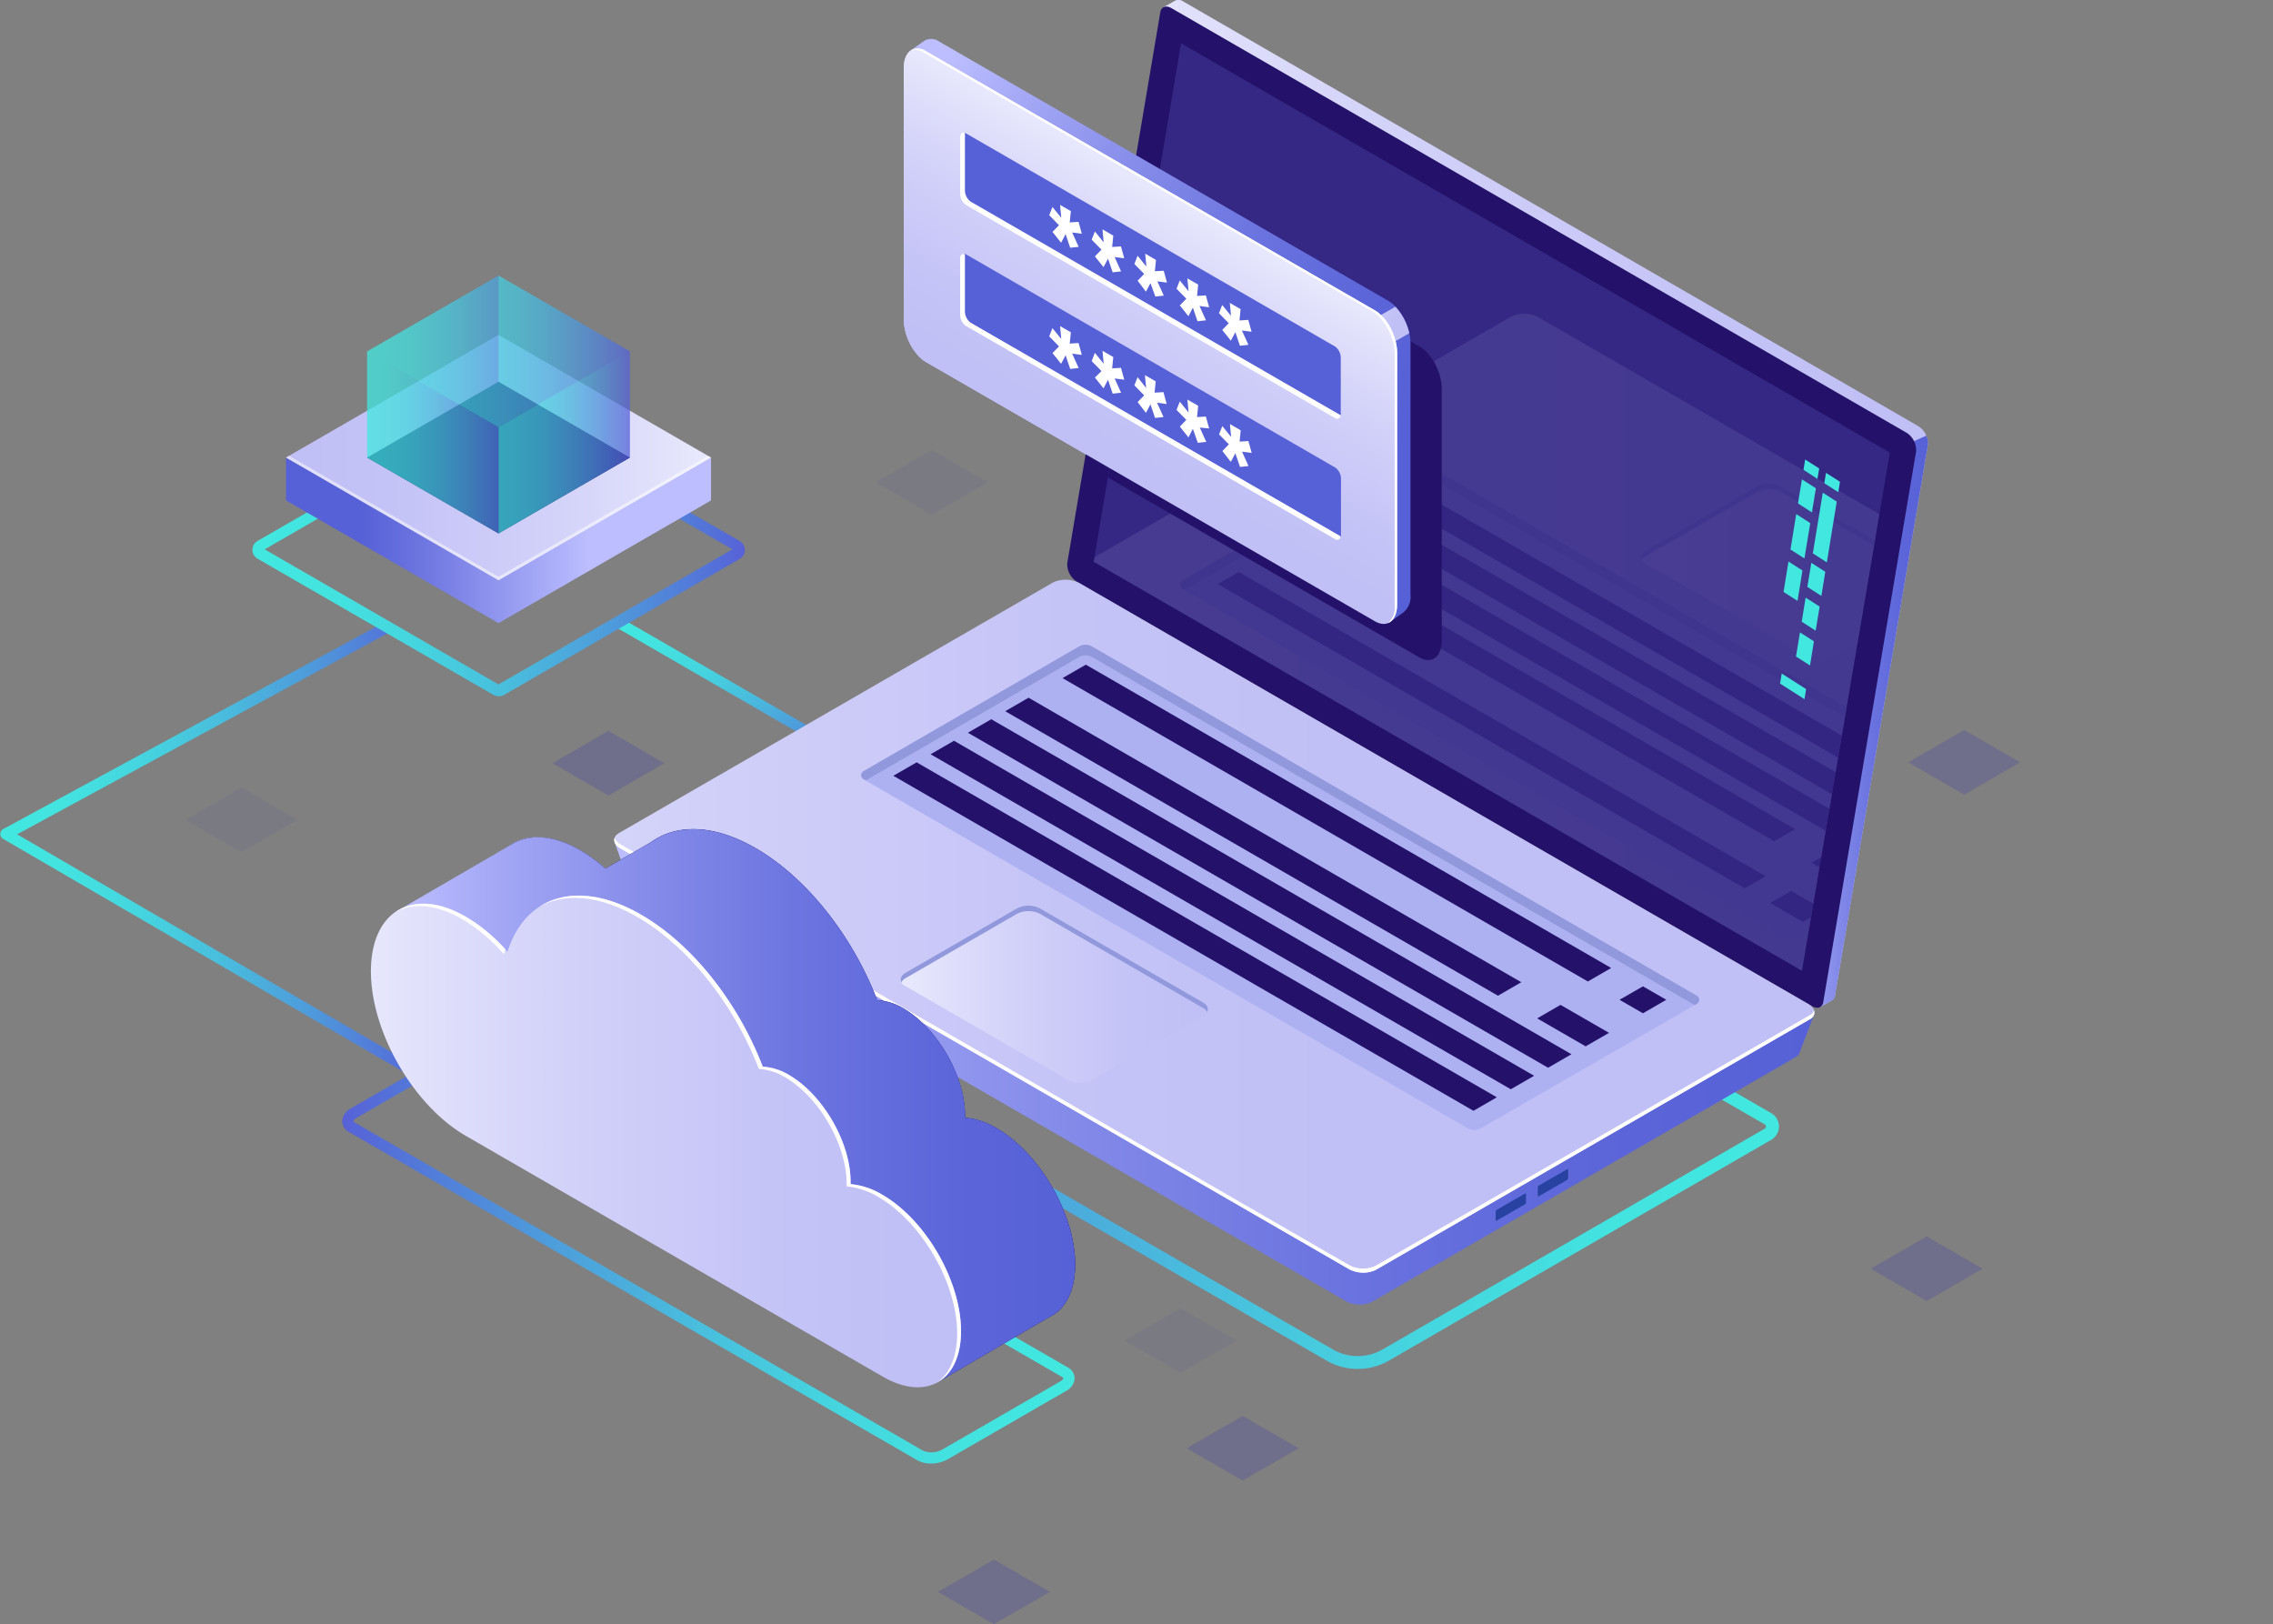 <svg xmlns="http://www.w3.org/2000/svg" xmlns:xlink="http://www.w3.org/1999/xlink" viewBox="0 0 402.38 287.5"><rect x="0" y="0" width="402.38" height="287.5" fill="#808080" stroke="none"/><defs><style>.cls-1{fill:none;}.cls-2{isolation:isolate;}.cls-3{fill:url(#Áåçûìÿííûé_ãðàäèåíò_254);}.cls-4{fill:url(#Áåçûìÿííûé_ãðàäèåíò_254-2);}.cls-5{fill:url(#Áåçûìÿííûé_ãðàäèåíò_3);}.cls-6{fill:url(#Áåçûìÿííûé_ãðàäèåíò_254-3);}.cls-7{fill:url(#Áåçûìÿííûé_ãðàäèåíò_3-2);}.cls-8{fill:url(#Áåçûìÿííûé_ãðàäèåíò_24);}.cls-9{fill:#24126a;}.cls-10{opacity:0.51;}.cls-11{fill:#453c9e;}.cls-12{fill:url(#Áåçûìÿííûé_ãðàäèåíò_24-2);}.cls-13{fill:url(#Áåçûìÿííûé_ãðàäèåíò_3-3);}.cls-14,.cls-37{fill:#fff;}.cls-15{fill:#2842a2;}.cls-16{fill:#adb1f2;}.cls-17{fill:#9198db;}.cls-18{fill:url(#Áåçûìÿííûé_ãðàäèåíò_3-4);}.cls-19{opacity:0.11;}.cls-20{clip-path:url(#clip-path);}.cls-21{fill:url(#Áåçûìÿííûé_ãðàäèåíò_3-5);}.cls-22{fill:url(#Áåçûìÿííûé_ãðàäèåíò_3-6);}.cls-23{fill:#42e8e0;}.cls-24{fill:url(#Áåçûìÿííûé_ãðàäèåíò_254-4);}.cls-25{fill:url(#Áåçûìÿííûé_ãðàäèåíò_24-3);}.cls-26{fill:url(#Áåçûìÿííûé_ãðàäèåíò_25);}.cls-27{fill:url(#Áåçûìÿííûé_ãðàäèåíò_24-4);}.cls-28{fill:url(#Áåçûìÿííûé_ãðàäèåíò_3-7);}.cls-29{fill:url(#Áåçûìÿííûé_ãðàäèåíò_24-5);}.cls-30{fill:url(#Áåçûìÿííûé_ãðàäèåíò_3-8);}.cls-31{fill:#5761d7;}.cls-32,.cls-33{fill:#4846a5;mix-blend-mode:lighten;}.cls-32{opacity:0.3;}.cls-33{opacity:0.1;}.cls-34{fill:url(#Áåçûìÿííûé_ãðàäèåíò_254-5);}.cls-35{fill:url(#Áåçûìÿííûé_ãðàäèåíò_2);}.cls-36{fill:url(#Áåçûìÿííûé_ãðàäèåíò_3-10);}.cls-37,.cls-39,.cls-40,.cls-41,.cls-42,.cls-43,.cls-44{opacity:0.5;}.cls-38{fill:#0f054c;}.cls-39{fill:url(#Áåçûìÿííûé_ãðàäèåíò_254-6);}.cls-40{fill:url(#Áåçûìÿííûé_ãðàäèåíò_254-7);}.cls-41{fill:url(#Áåçûìÿííûé_ãðàäèåíò_254-8);}.cls-42{fill:url(#Áåçûìÿííûé_ãðàäèåíò_254-9);}.cls-43{fill:url(#Áåçûìÿííûé_ãðàäèåíò_254-10);}.cls-44{fill:url(#Áåçûìÿííûé_ãðàäèåíò_254-11);}</style><linearGradient id="Áåçûìÿííûé_ãðàäèåíò_254" x1="-361.39" y1="624.28" x2="-310.32" y2="624.28" gradientTransform="matrix(0.87, 0.5, -1, 0.58, 1484.47, 229.28)" gradientUnits="userSpaceOnUse"><stop offset="0" stop-color="#42e8e0"/><stop offset="0.15" stop-color="#43e3e0"/><stop offset="0.33" stop-color="#45d5df"/><stop offset="0.52" stop-color="#49bddd"/><stop offset="0.72" stop-color="#4e9cdb"/><stop offset="0.93" stop-color="#5472d8"/><stop offset="1" stop-color="#5761d7"/></linearGradient><linearGradient id="Áåçûìÿííûé_ãðàäèåíò_254-2" x1="736.72" y1="2338.73" x2="812.05" y2="2338.73" gradientTransform="matrix(1, 0, 0, -1, -298.1, 2788.78)" xlink:href="#Áåçûìÿííûé_ãðàäèåíò_254"/><linearGradient id="Áåçûìÿííûé_ãðàäèåíò_3" x1="1175.51" y1="772.57" x2="1175.51" y2="724.92" gradientTransform="matrix(-0.87, -0.5, 0, 1.15, 1660.26, 82.02)" gradientUnits="userSpaceOnUse"><stop offset="0" stop-color="#c0bff6"/><stop offset="0.29" stop-color="#c5c4f7"/><stop offset="0.64" stop-color="#d3d2f9"/><stop offset="1" stop-color="#e9e9fd"/></linearGradient><linearGradient id="Áåçûìÿííûé_ãðàäèåíò_254-3" x1="966.02" y1="483.65" x2="1164.39" y2="483.65" gradientTransform="matrix(-1, 0, 0, 1, 1719.55, 0)" xlink:href="#Áåçûìÿííûé_ãðàäèåíò_254"/><linearGradient id="Áåçûìÿííûé_ãðàäèåíò_3-2" x1="939.64" y1="388.44" x2="1090" y2="388.44" gradientTransform="matrix(-1, 0, 0, 1, 1719.55, 0)" xlink:href="#Áåçûìÿííûé_ãðàäèåíò_3"/><linearGradient id="Áåçûìÿííûé_ãðàäèåíò_24" x1="939.64" y1="427" x2="965.46" y2="427" gradientTransform="matrix(-1, 0, 0, 1, 1719.55, 0)" gradientUnits="userSpaceOnUse"><stop offset="0" stop-color="#5761d7"/><stop offset="0.18" stop-color="#5c66d9"/><stop offset="0.39" stop-color="#6a73df"/><stop offset="0.61" stop-color="#8289e8"/><stop offset="0.85" stop-color="#a3a7f5"/><stop offset="1" stop-color="#bcbeff"/></linearGradient><linearGradient id="Áåçûìÿííûé_ãðàäèåíò_24-2" x1="959.78" y1="470.35" x2="1172.15" y2="470.35" xlink:href="#Áåçûìÿííûé_ãðàäèåíò_24"/><linearGradient id="Áåçûìÿííûé_ãðàäèåíò_3-3" x1="1031.14" y1="463.27" x2="1243.61" y2="463.27" gradientTransform="matrix(-1, 0, 0, 1, 1719.55, 0)" xlink:href="#Áåçûìÿííûé_ãðàäèåíò_3"/><linearGradient id="Áåçûìÿííûé_ãðàäèåíò_3-4" x1="1067.12" y1="475.33" x2="1121.51" y2="475.33" gradientTransform="matrix(-1, 0, 0, 1, 1719.55, 0)" xlink:href="#Áåçûìÿííûé_ãðàäèåíò_3"/><clipPath id="clip-path" transform="translate(-438.61 -299.32)"><polygon id="SVGID" class="cls-1" points="647.7 306.99 773.16 379.43 757.6 471.15 632.22 398.76 647.7 306.99"/></clipPath><linearGradient id="Áåçûìÿííûé_ãðàäèåíò_3-5" x1="949.96" y1="416.17" x2="1162.44" y2="416.17" gradientTransform="matrix(-1, 0, 0, 1, 1719.55, 0)" xlink:href="#Áåçûìÿííûé_ãðàäèåíò_3"/><linearGradient id="Áåçûìÿííûé_ãðàäèåíò_3-6" x1="935.97" y1="400.57" x2="990.36" y2="400.57" gradientTransform="matrix(-1, 0, 0, 1, 1719.55, 0)" xlink:href="#Áåçûìÿííûé_ãðàäèåíò_3"/><linearGradient id="Áåçûìÿííûé_ãðàäèåíò_254-4" x1="1090.7" y1="520.53" x2="1220.36" y2="520.53" gradientTransform="matrix(-1, 0, 0, 1, 1719.55, 0)" xlink:href="#Áåçûìÿííûé_ãðàäèåíò_254"/><linearGradient id="Áåçûìÿííûé_ãðàäèåíò_24-3" x1="1022.55" y1="364.93" x2="1143.19" y2="364.93" gradientTransform="matrix(-0.87, -0.5, 0, 1.15, 1514.5, 600.61)" xlink:href="#Áåçûìÿííûé_ãðàäèåíò_24"/><radialGradient id="Áåçûìÿííûé_ãðàäèåíò_25" cx="1115.13" cy="479.36" fx="1068.135" fy="462.785" r="49.84" gradientTransform="matrix(-1, 0, 0, 1, 1719.55, 0)" gradientUnits="userSpaceOnUse"><stop offset="0" stop-color="#2b237c"/><stop offset="1" stop-color="#180d5b"/></radialGradient><linearGradient id="Áåçûìÿííûé_ãðàäèåíò_24-4" x1="1090.58" y1="495.02" x2="1210.66" y2="495.02" xlink:href="#Áåçûìÿííûé_ãðàäèåíò_24"/><linearGradient id="Áåçûìÿííûé_ãðàäèåíò_3-7" x1="1045.94" y1="385.24" x2="1166.58" y2="385.24" gradientTransform="matrix(-0.87, -0.5, 0, 1.15, 1514.5, 600.61)" xlink:href="#Áåçûìÿííûé_ãðàäèåíò_3"/><linearGradient id="Áåçûìÿííûé_ãðàäèåíò_24-5" x1="1041.89" y1="384.86" x2="1120.63" y2="318.79" xlink:href="#Áåçûìÿííûé_ãðàäèåíò_24"/><linearGradient id="Áåçûìÿííûé_ãðàäèåíò_3-8" x1="1040.3" y1="365.11" x2="1048.9" y2="357.89" gradientTransform="matrix(-1, 0, 0, 1, 1719.55, 0)" xlink:href="#Áåçûìÿííûé_ãðàäèåíò_3"/><linearGradient id="Áåçûìÿííûé_ãðàäèåíò_254-5" x1="483.29" y1="396.64" x2="570.43" y2="396.64" gradientTransform="matrix(1, 0, 0, 1, 0, 0)" xlink:href="#Áåçûìÿííûé_ãðàäèåíò_254"/><linearGradient id="Áåçûìÿííûé_ãðàäèåíò_2" x1="50.63" y1="95.65" x2="104.24" y2="95.65" gradientUnits="userSpaceOnUse"><stop offset="0.25" stop-color="#5761d7"/><stop offset="0.44" stop-color="#6c74df"/><stop offset="0.82" stop-color="#a2a6f5"/><stop offset="1" stop-color="#bcbeff"/></linearGradient><linearGradient id="Áåçûìÿííûé_ãðàäèåíò_3-10" x1="50.63" y1="80.99" x2="125.87" y2="80.99" gradientTransform="matrix(1, 0, 0, 1, 0, 0)" xlink:href="#Áåçûìÿííûé_ãðàäèåíò_3"/><linearGradient id="Áåçûìÿííûé_ãðàäèåíò_254-6" x1="64.99" y1="80.99" x2="111.51" y2="80.99" gradientTransform="matrix(1, 0, 0, 1, 0, 0)" xlink:href="#Áåçûìÿííûé_ãðàäèåíò_254"/><linearGradient id="Áåçûìÿííûé_ãðàäèåíò_254-7" x1="88.25" y1="64.89" x2="111.51" y2="64.89" gradientTransform="matrix(1, 0, 0, 1, 0, 0)" xlink:href="#Áåçûìÿííûé_ãðàäèåíò_254"/><linearGradient id="Áåçûìÿííûé_ãðàäèåíò_254-8" x1="64.99" y1="64.89" x2="88.25" y2="64.89" gradientTransform="matrix(1, 0, 0, 1, 0, 0)" xlink:href="#Áåçûìÿííûé_ãðàäèåíò_254"/><linearGradient id="Áåçûìÿííûé_ãðàäèåíò_254-9" x1="64.99" y1="62.21" x2="111.51" y2="62.21" gradientTransform="matrix(1, 0, 0, 1, 0, 0)" xlink:href="#Áåçûìÿííûé_ãðàäèåíò_254"/><linearGradient id="Áåçûìÿííûé_ãðàäèåíò_254-10" x1="88.25" y1="78.31" x2="111.51" y2="78.31" gradientTransform="matrix(1, 0, 0, 1, 0, 0)" xlink:href="#Áåçûìÿííûé_ãðàäèåíò_254"/><linearGradient id="Áåçûìÿííûé_ãðàäèåíò_254-11" x1="64.99" y1="78.31" x2="88.25" y2="78.31" gradientTransform="matrix(1, 0, 0, 1, 0, 0)" xlink:href="#Áåçûìÿííûé_ãðàäèåíò_254"/></defs><g class="cls-2"><g id="Camada_1" data-name="Camada 1"><path class="cls-3" d="M590.53,435a1,1,0,0,1-.47-.13L547.7,410.38a.93.93,0,1,1,.93-1.61L591,433.23a.93.93,0,0,1,.34,1.27A.92.92,0,0,1,590.53,435Z" transform="translate(-438.61 -299.32)"/><path class="cls-4" d="M513,490.62a1,1,0,0,1-.5-.14l-73.34-42.67a1,1,0,0,1-.5-.88,1,1,0,0,1,.52-.86l67.22-36.47a1,1,0,1,1,.95,1.75L441.64,447l71.81,41.79a1,1,0,0,1-.5,1.86Z" transform="translate(-438.61 -299.32)"/><path class="cls-5" d="M602.53,363.41,682,409.29c2.18,1.26,3.94-.08,3.94-3V361.78c0-2.9-1.76-6.26-3.94-7.52l-79.46-45.88c-2.17-1.25-3.94.08-3.94,3V355.9C598.59,358.79,600.36,362.16,602.53,363.41Z" transform="translate(-438.61 -299.32)"/><path class="cls-6" d="M673.43,540.15,556.52,472.66a2.73,2.73,0,0,1,0-4.72L629.16,426l.57-.33,122.44,70.69a2.72,2.72,0,0,1,0,4.71L684.5,540.15a11.09,11.09,0,0,1-11.07,0ZM557.66,469.91a.45.45,0,0,0,0,.78l116.9,67.49a8.81,8.81,0,0,0,8.8,0L751,499.11a.44.44,0,0,0,0-.77l-121.3-70Z" transform="translate(-438.61 -299.32)"/><path class="cls-7" d="M629.58,397.79l16.29-96.63-1.31-.55,2-1.13v0a1.42,1.42,0,0,1,1.52.1L778.2,374.75a3.67,3.67,0,0,1,1.69,3.31l-16.42,97.39a1.2,1.2,0,0,1-.68,1h0l-1.93,1.11-.33-1.79.11,0L631.27,401.1A3.67,3.67,0,0,1,629.58,397.79Z" transform="translate(-438.61 -299.32)"/><path class="cls-8" d="M777.47,377.39l2.14-.95a3,3,0,0,1,.28,1.62l-16.42,97.39a1.2,1.2,0,0,1-.68,1h0l-1.93,1.11-.33-1.79.11,0L754.1,472Z" transform="translate(-438.61 -299.32)"/><path class="cls-9" d="M629.23,402.27l130.16,75.15c1,.58,1.86.24,2-.8l16.42-97.39a3.67,3.67,0,0,0-1.69-3.31L646,300.77c-1-.58-1.86-.24-2,.8L627.54,399A3.67,3.67,0,0,0,629.23,402.27Z" transform="translate(-438.61 -299.32)"/><g class="cls-10"><polygon class="cls-11" points="209.08 7.67 334.55 80.11 318.99 171.83 193.61 99.44 209.08 7.67"/></g><path class="cls-12" d="M547.41,448.38l7.1,3.71L625.74,411a5.15,5.15,0,0,1,4.65.2l122.85,70.92c1.17-.66,6.53-3.23,6.53-3.23l-2.6,6.77h0a1.55,1.55,0,0,1-.73.81l-75,43.31a5.18,5.18,0,0,1-4.65-.19L551.05,457a2.26,2.26,0,0,1-1-1.12h0Z" transform="translate(-438.61 -299.32)"/><path class="cls-13" d="M548.51,449.54l128.83,74.39a5.34,5.34,0,0,0,4.77.2L759,479.74c1.22-.71,1.07-1.94-.34-2.75L629.81,402.6a5.28,5.28,0,0,0-4.76-.19l-76.89,44.38C546.94,447.5,547.09,448.73,548.51,449.54Z" transform="translate(-438.61 -299.32)"/><path class="cls-14" d="M548.51,448.8l128.83,74.39a5.3,5.3,0,0,0,4.77.19L759,479a1.59,1.59,0,0,0,.75-.83,1.3,1.3,0,0,1-.75,1.57l-76.88,44.39a5.34,5.34,0,0,1-4.77-.2L548.51,449.54c-1-.54-1.32-1.28-1.09-1.92A2.24,2.24,0,0,0,548.51,448.8Z" transform="translate(-438.61 -299.32)"/><path class="cls-15" d="M716.21,507.84v-1.41c0-.14-.09-.2-.19-.14l-5,2.88a.41.41,0,0,0-.18.34v1.42c0,.13.08.19.18.13l5-2.87A.46.46,0,0,0,716.21,507.84Z" transform="translate(-438.61 -299.32)"/><path class="cls-15" d="M708.75,512.14v-1.41c0-.14-.08-.2-.18-.14l-5,2.88a.43.43,0,0,0-.18.35v1.41c0,.13.08.19.18.14l5-2.88A.43.43,0,0,0,708.75,512.14Z" transform="translate(-438.61 -299.32)"/><path class="cls-16" d="M739,475.58,631.88,413.77a2.3,2.3,0,0,0-2.3,0l-38.13,22.06a.82.82,0,0,0,0,1.42l107,61.79a2.3,2.3,0,0,0,2.3,0L739,477A.83.83,0,0,0,739,475.58Z" transform="translate(-438.61 -299.32)"/><path class="cls-17" d="M739,477l-.39.22-106.68-61.6a2.3,2.3,0,0,0-2.3,0l-37.75,21.84-.38-.22a.82.82,0,0,1,0-1.42l38.13-22.06a2.3,2.3,0,0,1,2.3,0L739,475.58A.83.83,0,0,1,739,477Z" transform="translate(-438.61 -299.32)"/><polygon class="cls-9" points="188.09 120.03 281.09 173.73 285.22 171.34 192.22 117.65 188.09 120.03"/><polygon class="cls-9" points="177.95 125.89 265.18 176.25 269.31 173.86 182.08 123.5 177.95 125.89"/><polygon class="cls-9" points="171.34 129.7 274.05 189 278.19 186.61 175.48 127.31 171.34 129.7"/><polygon class="cls-9" points="164.74 133.51 267.45 192.81 271.58 190.42 168.88 131.12 164.74 133.51"/><polygon class="cls-9" points="158.14 137.32 260.84 196.62 264.98 194.23 162.27 134.94 158.14 137.32"/><polygon class="cls-9" points="286.7 176.97 290.84 179.36 294.98 176.97 290.84 174.59 286.7 176.97"/><polygon class="cls-9" points="272.12 180.26 280.7 185.21 284.84 182.82 276.25 177.87 272.12 180.26"/><path class="cls-18" d="M627.76,490.54l-28.87-16.67a1.25,1.25,0,0,1,0-2.36l19.74-11.39a4.47,4.47,0,0,1,4.09,0l28.87,16.66a1.25,1.25,0,0,1,0,2.36l-19.74,11.4A4.53,4.53,0,0,1,627.76,490.54Z" transform="translate(-438.61 -299.32)"/><path class="cls-17" d="M651.59,477.75l-28.87-16.67a4.53,4.53,0,0,0-4.09,0l-19.74,11.4a1.77,1.77,0,0,0-.71.7c-.3-.57-.07-1.22.71-1.67l19.74-11.39a4.47,4.47,0,0,1,4.09,0l28.87,16.66c.78.45,1,1.1.71,1.67A1.77,1.77,0,0,0,651.59,477.75Z" transform="translate(-438.61 -299.32)"/><g class="cls-19"><g class="cls-20"><path class="cls-21" d="M629.68,402.45l128.84,74.38a5.27,5.27,0,0,0,4.77.2l76.88-44.39c1.22-.7,1.07-1.93-.34-2.75L711,355.51a5.3,5.3,0,0,0-4.77-.2L629.34,399.7C628.12,400.4,628.27,401.64,629.68,402.45Z" transform="translate(-438.61 -299.32)"/><path class="cls-22" d="M758.91,415.79,730,399.12a1.25,1.25,0,0,1,0-2.36l19.74-11.4a4.51,4.51,0,0,1,4.08,0L782.73,402a1.25,1.25,0,0,1,0,2.36L763,415.79A4.51,4.51,0,0,1,758.91,415.79Z" transform="translate(-438.61 -299.32)"/><path class="cls-17" d="M782.73,403l-28.87-16.66a4.51,4.51,0,0,0-4.08,0L730,397.72a1.83,1.83,0,0,0-.71.7c-.3-.57-.07-1.21.71-1.66l19.74-11.4a4.51,4.51,0,0,1,4.08,0L782.73,402c.78.45,1,1.09.71,1.66A1.83,1.83,0,0,0,782.73,403Z" transform="translate(-438.61 -299.32)"/><path class="cls-16" d="M795.42,441.83,688.36,380a2.32,2.32,0,0,0-2.31,0l-38.12,22.06a.82.82,0,0,0,0,1.42l107,61.79a2.32,2.32,0,0,0,2.31,0l38.17-22A.83.83,0,0,0,795.42,441.83Z" transform="translate(-438.61 -299.32)"/><path class="cls-17" d="M795.42,443.26l-.38.22L688.36,381.89a2.28,2.28,0,0,0-2.31,0l-37.74,21.83-.38-.22a.82.82,0,0,1,0-1.42L686.05,380a2.32,2.32,0,0,1,2.31,0l107.06,61.81A.83.83,0,0,1,795.42,443.26Z" transform="translate(-438.61 -299.32)"/><polygon class="cls-9" points="219.29 101.25 312.56 155.1 308.87 157.24 215.59 103.39 219.29 101.25"/><polygon class="cls-9" points="229.12 95.58 317.77 146.76 314.08 148.9 225.42 97.71 229.12 95.58"/><polygon class="cls-9" points="324.39 150.59 332.67 155.37 328.98 157.5 320.7 152.72 324.39 150.59"/><polygon class="cls-9" points="317.08 157.71 322.84 161.04 319.15 163.17 313.38 159.84 317.08 157.71"/><polygon class="cls-9" points="235.28 92.02 338.83 151.81 335.13 153.94 231.58 94.16 235.28 92.02"/><polygon class="cls-9" points="241.43 88.47 344.99 148.25 341.29 150.39 237.74 90.6 241.43 88.47"/><polygon class="cls-9" points="247.59 84.91 351.14 144.7 347.45 146.83 243.9 87.05 247.59 84.91"/></g></g><polygon class="cls-23" points="322.95 85.53 325.43 87.12 325.72 85.28 323.25 83.7 322.95 85.53"/><polygon class="cls-23" points="320.92 97.95 323.4 99.54 325.15 88.79 322.68 87.21 320.92 97.95"/><polygon class="cls-23" points="319.95 103.89 322.43 105.48 323.12 101.21 320.65 99.63 319.95 103.89"/><polygon class="cls-23" points="318.95 110.05 321.42 111.63 322.12 107.37 319.64 105.78 318.95 110.05"/><polygon class="cls-23" points="318.29 89.11 320.76 90.7 321.46 86.43 318.99 84.85 318.29 89.11"/><polygon class="cls-23" points="316.96 97.27 319.43 98.85 320.46 92.59 317.98 91 316.96 97.27"/><polygon class="cls-23" points="315.73 104.78 318.21 106.36 319.08 100.98 316.61 99.4 315.73 104.78"/><polygon class="cls-23" points="317.94 116.21 320.42 117.79 321.11 113.52 318.64 111.94 317.94 116.21"/><polygon class="cls-23" points="319.26 83.17 321.74 84.76 322.04 82.92 319.56 81.34 319.26 83.17"/><polygon class="cls-23" points="315.12 121 319.44 123.76 319.73 121.98 315.41 119.22 315.12 121"/><path class="cls-24" d="M601,557.8h0L500.43,499.72a2.27,2.27,0,0,1-1.24-1.94,2.74,2.74,0,0,1,1.56-2.28l20.91-12.07a5.81,5.81,0,0,1,5.34-.18l100.6,58.09a2.26,2.26,0,0,1,1.25,1.94,2.73,2.73,0,0,1-1.56,2.27l-20.91,12.07a5.94,5.94,0,0,1-3,.75A4.83,4.83,0,0,1,601,557.8Zm-78.4-72.67L501.73,497.2c-.48.28-.58.53-.58.58s.07.12.27.24L602,556.1h0a3.89,3.89,0,0,0,3.38-.18l20.91-12.07c.48-.27.57-.52.57-.57s-.06-.13-.26-.24L526,485a2.89,2.89,0,0,0-1.39-.3A4.08,4.08,0,0,0,522.64,485.13Z" transform="translate(-438.61 -299.32)"/><path class="cls-25" d="M541.33,449.82A29.73,29.73,0,0,1,548.7,456c3.09-9.92,12.52-13,23.67-6.57,9.23,5.33,17.27,15.81,21.52,26.91a10,10,0,0,1,4.65,1.47c6,3.47,10.9,11.93,10.9,18.88,0,.15,0,.29,0,.43A13.24,13.24,0,0,1,615,499c7.7,4.45,13.94,15.26,13.94,24.15s-6.24,12.5-13.94,8l-73.7-42.55c-9.29-5.37-16.83-18.42-16.83-29.15S532,444.46,541.33,449.82Z" transform="translate(-438.61 -299.32)"/><path class="cls-26" d="M541.33,449.82a27.31,27.31,0,0,1,4.43,3.25l8.24-4.76h0c4.53-3.18,11.08-3.05,18.37,1.16,9.23,5.33,17.27,15.81,21.52,26.91a10,10,0,0,1,4.65,1.47c6,3.47,10.9,11.93,10.9,18.88,0,.15,0,.29,0,.43A13.24,13.24,0,0,1,615,499c7.7,4.45,13.94,15.26,13.94,24.15,0,4.41-1.53,7.51-4,9h0l-.06,0h0L604.7,543.94l-4.41-21.21-59-34c-9.29-5.37-16.83-18.42-16.83-29.15S532,444.46,541.33,449.82Z" transform="translate(-438.61 -299.32)"/><path class="cls-27" d="M508.89,460.58l20.45-11.88h0c3-1.82,7.3-1.59,12,1.12a27.31,27.31,0,0,1,4.43,3.25l8.24-4.76h0c4.53-3.18,11.08-3.05,18.37,1.16,9.23,5.33,17.27,15.81,21.52,26.91a10,10,0,0,1,4.65,1.47c6,3.47,10.9,11.93,10.9,18.88,0,.15,0,.29,0,.43A13.24,13.24,0,0,1,615,499c7.7,4.45,13.94,15.26,13.94,24.15,0,4.41-1.53,7.51-4,9h0l-.06,0h0L604.7,543.94l-4.41-21.21-59-34c-7.53-4.35-13.91-13.75-16.06-22.87Z" transform="translate(-438.61 -299.32)"/><path class="cls-28" d="M521.08,461.58a29.48,29.48,0,0,1,7.37,6.22c3.09-9.93,12.52-13,23.67-6.57,9.23,5.33,17.27,15.8,21.52,26.9a10.13,10.13,0,0,1,4.65,1.47c6,3.48,10.9,11.93,10.9,18.88,0,.15,0,.29,0,.44a13.12,13.12,0,0,1,5.61,1.87c7.7,4.45,13.94,15.26,13.94,24.15s-6.24,12.5-13.94,8l-73.7-42.55c-9.3-5.36-16.83-18.41-16.83-29.15S511.78,456.21,521.08,461.58Z" transform="translate(-438.61 -299.32)"/><path class="cls-14" d="M527.78,468.2A30,30,0,0,0,520.4,462c-4.54-2.62-8.66-2.92-11.69-1.28,3.08-2.08,7.48-1.95,12.37.88a29.58,29.58,0,0,1,7,5.78C528,467.64,527.87,467.92,527.78,468.2Z" transform="translate(-438.61 -299.32)"/><path class="cls-14" d="M608.05,535.35c0-8.89-6.25-19.7-13.95-24.15a13.2,13.2,0,0,0-5.61-1.88c0-.14,0-.28,0-.43,0-6.95-4.88-15.41-10.9-18.88a9.94,9.94,0,0,0-4.64-1.47c-4.26-11.1-12.3-21.58-21.52-26.91-6.75-3.89-12.86-4.3-17.32-1.82,4.51-2.92,10.9-2.68,18,1.42,9.23,5.33,17.27,15.8,21.52,26.9a10.13,10.13,0,0,1,4.65,1.47c6,3.48,10.9,11.93,10.9,18.88,0,.15,0,.29,0,.44a13.12,13.12,0,0,1,5.61,1.87c7.7,4.45,13.94,15.26,13.94,24.15,0,4.57-1.65,7.74-4.29,9.14C606.68,542.52,608.05,539.52,608.05,535.35Z" transform="translate(-438.61 -299.32)"/><path class="cls-9" d="M643.2,333.65l46.71,27c2.17,1.25,3.93,4.62,3.93,7.51v44.55c0,2.89-1.76,4.22-3.93,3l-55.16-31.85Z" transform="translate(-438.61 -299.32)"/><path class="cls-29" d="M599.84,308.25l2.27-1.63h0a2.43,2.43,0,0,1,2.79.07l79.47,45.88c2.17,1.25,3.93,4.62,3.93,7.51v44.54a3.58,3.58,0,0,1-1.26,3.11h0l-2.36,1.68-.13-1.72-.19-.1L604.9,361.72c-2.17-1.26-3.93-4.62-3.93-7.52V309.66a6,6,0,0,1,.11-1.17Z" transform="translate(-438.61 -299.32)"/><path class="cls-30" d="M688.09,358.3l-21,12.11-5.28-3.05,23.82-13.75A10.1,10.1,0,0,1,688.09,358.3Z" transform="translate(-438.61 -299.32)"/><path class="cls-5" d="M602.53,363.41,682,409.29c2.18,1.26,3.94-.08,3.94-3V361.78c0-2.9-1.76-6.26-3.94-7.52l-79.46-45.88c-2.17-1.25-3.94.08-3.94,3V355.9C598.59,358.79,600.36,362.16,602.53,363.41Z" transform="translate(-438.61 -299.32)"/><path class="cls-14" d="M685.5,406.55V362c0-2.9-1.76-6.26-3.94-7.52L602.1,308.61a2.65,2.65,0,0,0-2.29-.33,2.44,2.44,0,0,1,2.72.1L682,354.26c2.18,1.26,3.94,4.62,3.94,7.52v44.54c0,1.75-.65,2.93-1.64,3.31A3.66,3.66,0,0,0,685.5,406.55Z" transform="translate(-438.61 -299.32)"/><path class="cls-31" d="M609.88,335.36l64.86,37.41c.5.29.93.45,1.22,0a.59.59,0,0,0,0-.27v-9.84a2.5,2.5,0,0,0-1-2l-65.36-37.74c-.05,0-.1-.08-.15-.07-.49.08-.51.53-.51,1.23l-.16,9.43A2.28,2.28,0,0,0,609.88,335.36Z" transform="translate(-438.61 -299.32)"/><path class="cls-31" d="M609.75,356.75l65,37.45c.5.29,1.15.59,1.25,0a2.28,2.28,0,0,0,0-.27v-9.84a2.5,2.5,0,0,0-1-2l-65.36-37.74-.15-.07c-.5-.19-.63.45-.63,1.15l0,9.32A2.39,2.39,0,0,0,609.75,356.75Z" transform="translate(-438.61 -299.32)"/><path class="cls-14" d="M609.43,322.87a1.23,1.23,0,0,0,0,.27V333a2.49,2.49,0,0,0,1,2l65.37,37.74.15.07c-.1.57-.52.8-1,.51l-65.36-37.73a2.5,2.5,0,0,1-1-2v-9.83C608.54,323,608.93,322.69,609.43,322.87Z" transform="translate(-438.61 -299.32)"/><path class="cls-14" d="M609.43,344.32a1.23,1.23,0,0,0,0,.27v9.84a2.49,2.49,0,0,0,1,2l65.37,37.74.15.07c-.1.57-.52.8-1,.51L609.58,357a2.5,2.5,0,0,1-1-2v-9.83C608.54,344.48,608.93,344.13,609.43,344.32Z" transform="translate(-438.61 -299.32)"/><path class="cls-14" d="M657.3,358.11l-.8,1.51-1.52-1.9,1.15-1.19-1.73-1.77.57-1.45,1.56,1.91-.21-2.28,1.91,1.1-.2,2,1.56-.1.58,2.1-1.71-.22,1.15,2.54-1.5.16Z" transform="translate(-438.61 -299.32)"/><path class="cls-14" d="M649.78,353.77l-.79,1.52-1.52-1.91,1.15-1.19-1.73-1.76.57-1.46,1.56,1.91-.21-2.28,1.91,1.1-.2,2,1.56-.09.58,2.1-1.71-.23,1.15,2.54-1.5.16Z" transform="translate(-438.61 -299.32)"/><path class="cls-14" d="M642.27,349.44l-.8,1.51L640,349l1.16-1.19-1.73-1.76.56-1.46,1.56,1.92-.21-2.29,1.91,1.11-.2,2,1.57-.09.57,2.1-1.7-.22,1.14,2.53-1.49.16Z" transform="translate(-438.61 -299.32)"/><path class="cls-14" d="M634.76,345.1l-.8,1.51-1.52-1.91,1.16-1.19-1.73-1.76.56-1.46,1.56,1.92-.21-2.29,1.91,1.11-.2,2,1.56-.09.58,2.1-1.7-.22,1.14,2.54-1.49.16Z" transform="translate(-438.61 -299.32)"/><path class="cls-14" d="M627.25,340.76l-.8,1.52-1.52-1.91,1.15-1.19-1.73-1.77.57-1.45,1.56,1.91-.21-2.28,1.91,1.1-.2,2,1.56-.1.58,2.11-1.71-.23,1.15,2.54-1.5.16Z" transform="translate(-438.61 -299.32)"/><path class="cls-14" d="M657.3,379.56l-.8,1.51L655,379.16l1.15-1.19-1.73-1.76.57-1.46,1.56,1.92-.21-2.28,1.91,1.1-.2,2,1.56-.1.58,2.1-1.71-.22,1.15,2.54-1.5.16Z" transform="translate(-438.61 -299.32)"/><path class="cls-14" d="M649.78,375.22l-.79,1.52-1.52-1.91,1.15-1.19-1.73-1.76.57-1.46,1.56,1.91-.21-2.28,1.91,1.1-.2,2,1.56-.1.58,2.11L651,375l1.15,2.54-1.5.16Z" transform="translate(-438.61 -299.32)"/><path class="cls-14" d="M642.27,370.89l-.8,1.51L640,370.49l1.16-1.19-1.73-1.76.56-1.46L641.5,368l-.21-2.28,1.91,1.1-.2,2,1.57-.09.57,2.1-1.7-.22,1.14,2.53-1.49.16Z" transform="translate(-438.61 -299.32)"/><path class="cls-14" d="M634.76,366.55l-.8,1.51-1.52-1.91L633.6,365l-1.73-1.76.56-1.46,1.56,1.92-.21-2.29,1.91,1.11-.2,2,1.56-.09.58,2.1-1.7-.22,1.14,2.53-1.49.16Z" transform="translate(-438.61 -299.32)"/><path class="cls-14" d="M627.25,362.21l-.8,1.51-1.52-1.9,1.15-1.19-1.73-1.77.57-1.45,1.56,1.91-.21-2.28,1.91,1.1-.2,2,1.56-.1.58,2.1-1.71-.22,1.15,2.54-1.5.16Z" transform="translate(-438.61 -299.32)"/><polygon class="cls-32" points="185.86 281.77 175.95 287.5 166.04 281.77 175.95 276.05 185.86 281.77"/><polygon class="cls-33" points="218.89 237.28 208.98 243 199.07 237.28 208.98 231.56 218.89 237.28"/><polygon class="cls-33" points="174.85 85.38 164.94 91.1 155.03 85.38 164.94 79.66 174.85 85.38"/><polygon class="cls-32" points="229.9 256.35 219.99 262.07 210.07 256.35 219.99 250.63 229.9 256.35"/><polygon class="cls-32" points="350.99 224.57 341.08 230.29 331.17 224.57 341.08 218.85 350.99 224.57"/><polygon class="cls-32" points="117.62 135.09 107.7 140.81 97.79 135.09 107.7 129.37 117.62 135.09"/><polygon class="cls-32" points="357.63 134.94 347.72 140.66 337.81 134.94 347.72 129.21 357.63 134.94"/><polygon class="cls-33" points="52.66 145.13 42.75 150.85 32.84 145.13 42.75 139.4 52.66 145.13"/><path class="cls-34" d="M526.86,422.56a1.81,1.81,0,0,1-.9-.24L484.2,398.21a1.81,1.81,0,0,1-.91-1.57,1.84,1.84,0,0,1,.91-1.57L526,371a1.8,1.8,0,0,1,1.81,0l41.76,24.1a1.83,1.83,0,0,1,.9,1.57,1.8,1.8,0,0,1-.9,1.57l-41.76,24.11A1.82,1.82,0,0,1,526.86,422.56Zm.09-2h0Zm-41.48-24,41.39,23.91,41.4-23.91-41.4-23.9Z" transform="translate(-438.61 -299.32)"/><polygon class="cls-35" points="125.87 88.58 125.87 80.99 88.25 101.75 50.63 80.99 50.63 88.58 88.25 110.3 125.87 88.58"/><polygon class="cls-36" points="88.25 102.71 50.63 80.99 88.25 59.27 125.87 80.99 88.25 102.71"/><polygon class="cls-37" points="88.25 102.09 51.17 80.68 50.63 80.99 88.25 102.71 125.87 80.99 125.33 80.68 88.25 102.09"/><polygon class="cls-38" points="88.25 94.42 65 80.99 88.25 67.57 111.51 80.99 88.25 94.42"/><polygon class="cls-39" points="88.25 94.42 64.99 80.99 88.25 67.57 111.51 80.99 88.25 94.42"/><polygon class="cls-40" points="88.25 48.78 111.51 62.21 111.51 80.99 88.25 67.57 88.25 48.78"/><polygon class="cls-41" points="88.25 67.57 64.99 80.99 64.99 62.21 88.25 48.78 88.25 67.57"/><polygon class="cls-42" points="88.25 75.64 64.99 62.21 88.25 48.78 111.51 62.21 88.25 75.64"/><polygon class="cls-43" points="88.25 75.64 88.25 94.42 111.51 80.99 111.51 62.21 88.25 75.64"/><polygon class="cls-44" points="64.99 62.21 64.99 80.99 88.25 94.42 88.25 75.64 64.99 62.21"/></g></g></svg>